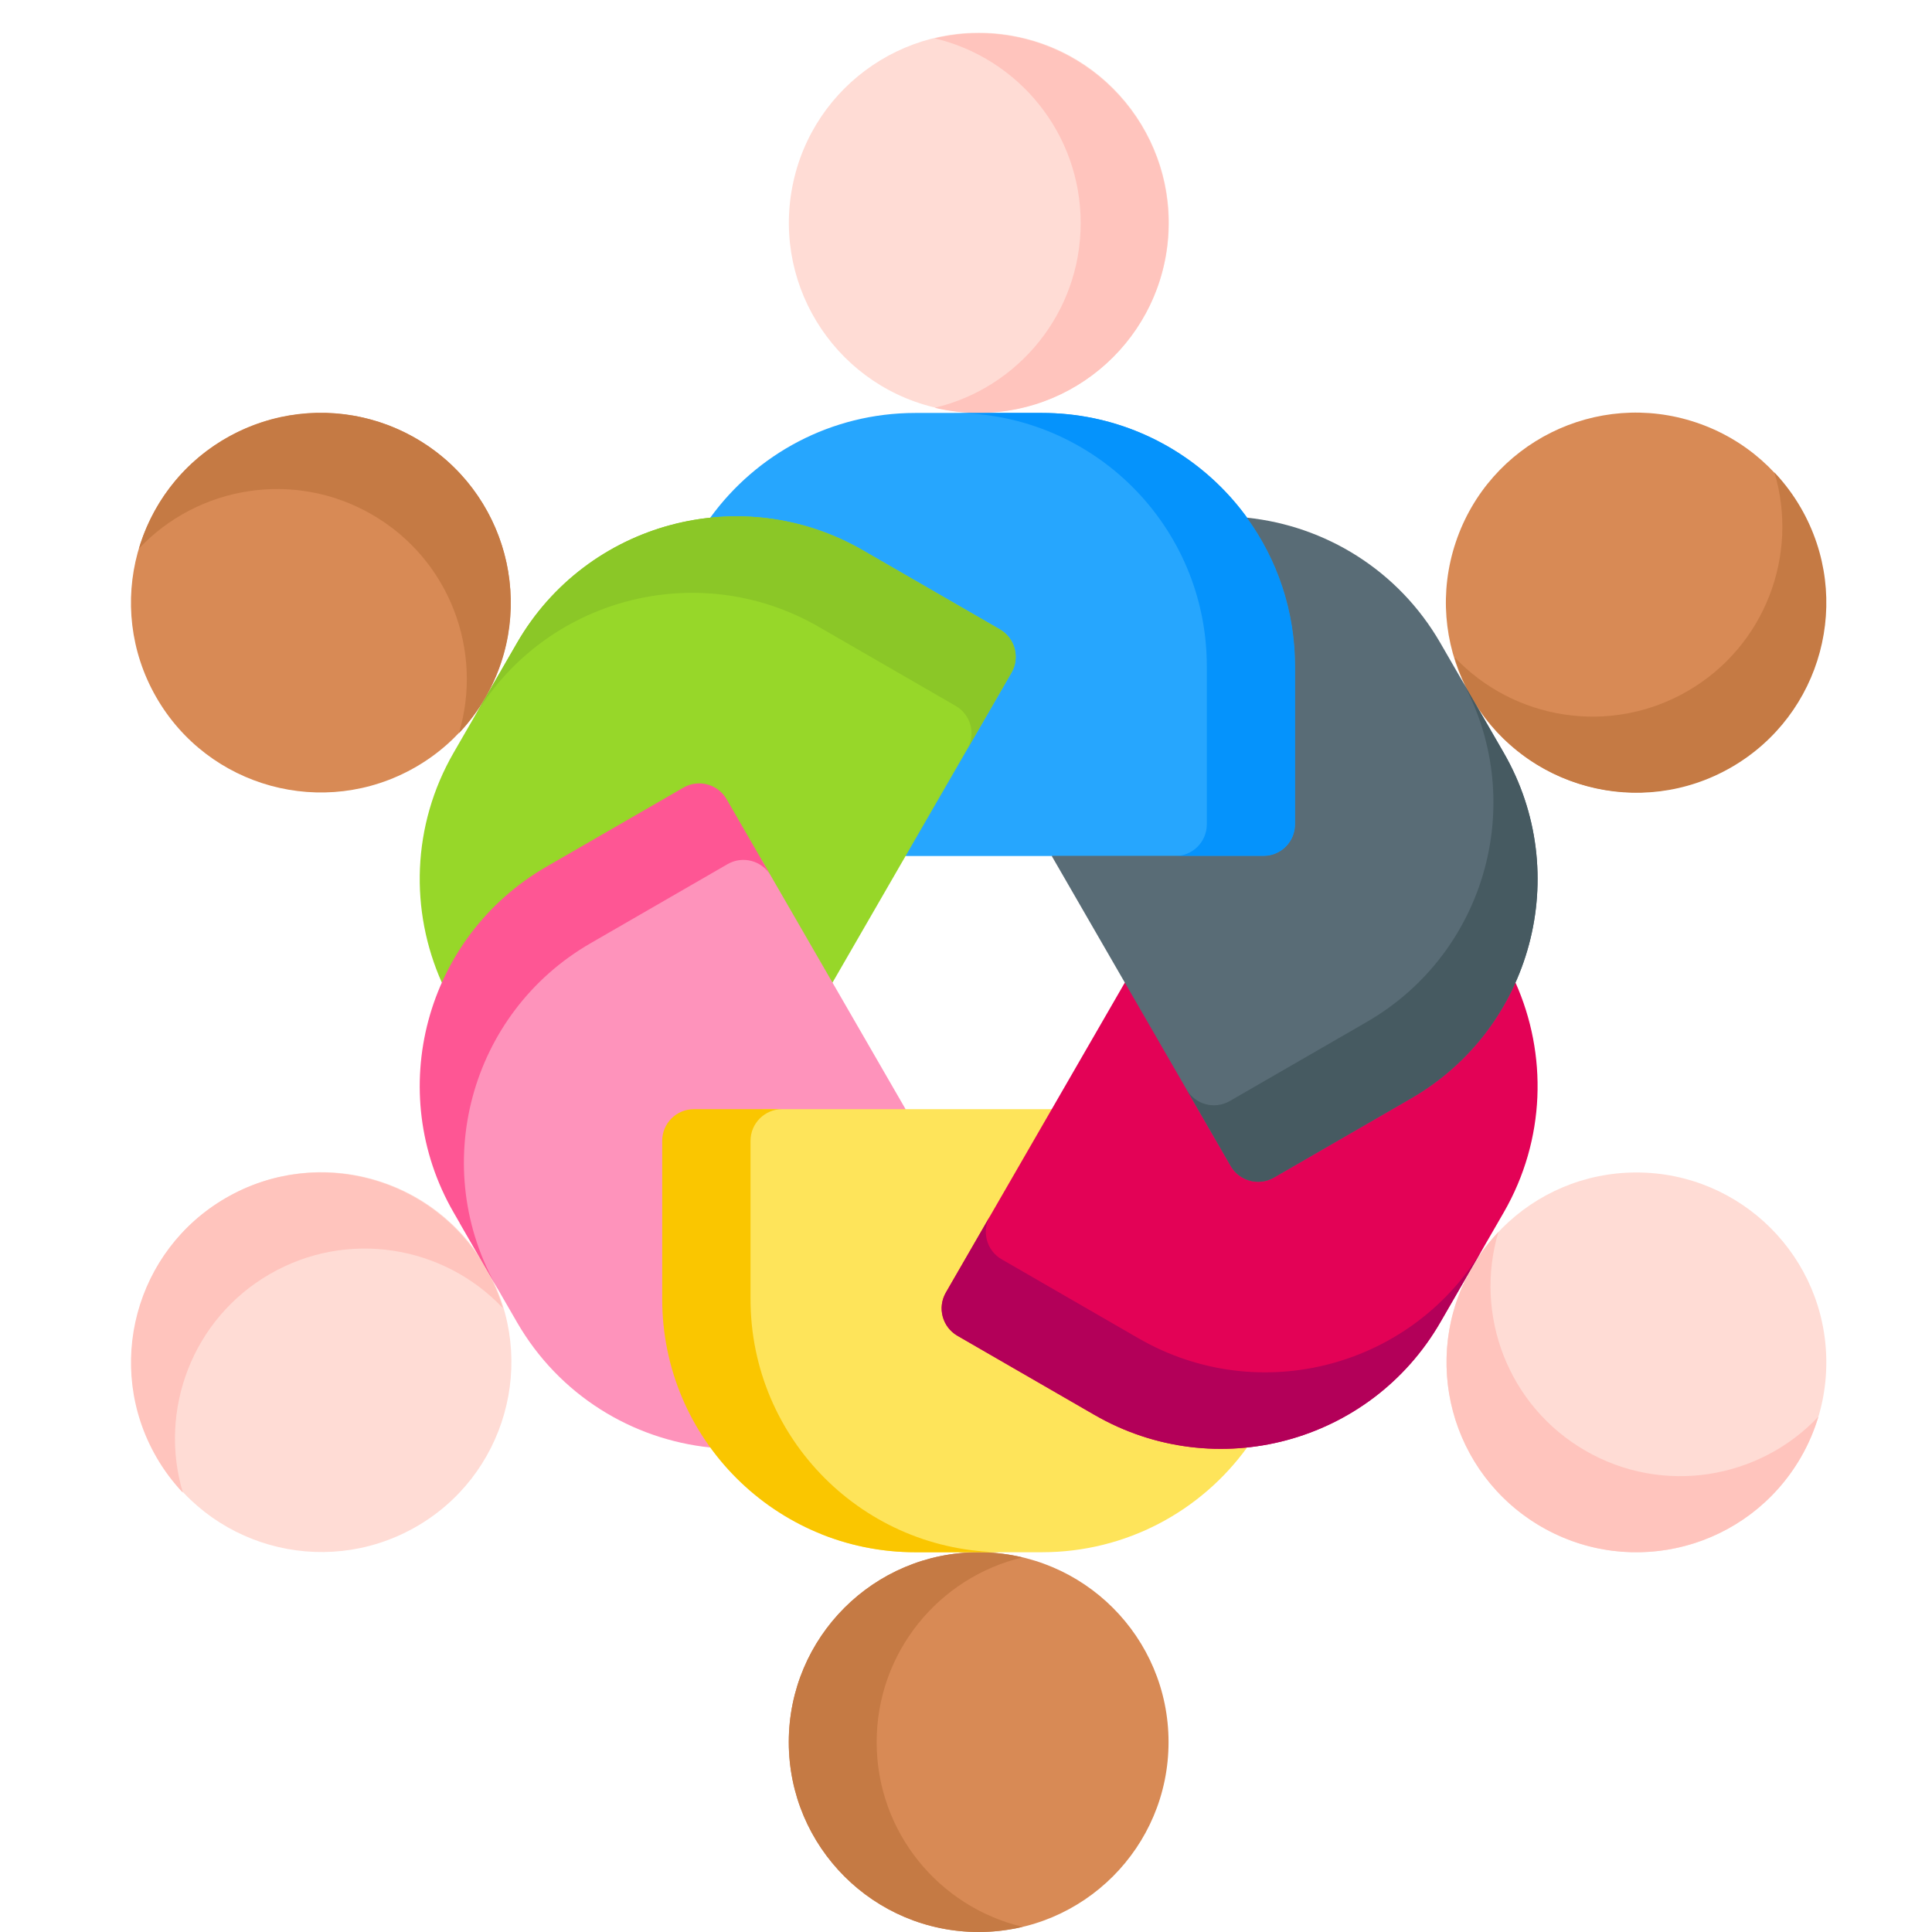 <svg width="250" height="250" viewBox="0 0 250 250" fill="none" xmlns="http://www.w3.org/2000/svg">
<g clip-path="url(#clip0_5_199)">
<path d="M161.366 66.996L136.096 110.767L149.421 113.282H172.198V71.646L161.366 66.996Z" fill="#596C76"/>
<path d="M150.792 33.514C153.384 20.189 144.682 7.285 131.357 4.693C118.031 2.101 105.127 10.803 102.535 24.128C99.944 37.454 108.645 50.358 121.971 52.95C135.296 55.541 148.2 46.84 150.792 33.514Z" fill="#FFDCD5"/>
<path d="M91.906 66.99C97.859 58.778 107.53 53.436 118.449 53.436H134.829C152.923 53.436 167.59 68.103 167.59 86.197V106.672C167.59 108.934 165.757 110.767 163.495 110.767H117.182L91.906 66.99Z" fill="#26A6FE"/>
<path d="M126.639 4.295C124.681 4.295 122.779 4.53 120.954 4.963C131.781 7.529 139.839 17.253 139.839 28.865C139.839 40.477 131.781 50.201 120.954 52.767C122.779 53.2 124.681 53.436 126.639 53.436C140.209 53.436 151.209 42.435 151.209 28.865C151.209 15.295 140.209 4.295 126.639 4.295Z" fill="#FFC4BD"/>
<path d="M134.829 53.436H123.399C141.493 53.436 156.16 68.103 156.16 86.197V106.672C156.16 108.934 154.326 110.768 152.065 110.768H163.495C165.756 110.768 167.59 108.934 167.59 106.672V86.197C167.59 68.103 152.922 53.436 134.829 53.436Z" fill="#0593FC"/>
<path d="M53.701 99.306C65.48 92.576 69.572 77.571 62.841 65.792C56.111 54.014 41.106 49.921 29.327 56.652C17.549 63.383 13.456 78.388 20.187 90.166C26.918 101.945 41.922 106.037 53.701 99.306Z" fill="#D88A55"/>
<path d="M57.174 127.148C53.039 117.887 53.248 106.84 58.708 97.384L66.898 83.199C75.945 67.529 95.981 62.161 111.65 71.208L129.382 81.445C131.34 82.576 132.012 85.08 130.881 87.039L107.724 127.147L57.174 127.148Z" fill="#97D729"/>
<path d="M20.246 65.721C19.267 67.417 18.52 69.182 17.982 70.979C25.618 62.885 38.068 60.769 48.125 66.575C58.181 72.381 62.573 84.221 59.382 94.881C60.669 93.516 61.825 91.987 62.803 90.292C69.588 78.54 65.562 63.513 53.81 56.727C42.057 49.943 27.03 53.969 20.246 65.721Z" fill="#C57A44"/>
<path d="M66.898 83.199L61.183 93.097C70.229 77.428 90.266 72.059 105.935 81.106L123.667 91.344C125.625 92.475 126.297 94.979 125.166 96.938L130.881 87.039C132.012 85.08 131.34 82.576 129.382 81.445L111.65 71.208C95.98 62.161 75.944 67.529 66.898 83.199Z" fill="#8BC727"/>
<path d="M53.588 197.706C65.434 191.084 69.67 176.112 63.047 164.265C56.425 152.419 41.453 148.184 29.607 154.806C17.76 161.428 13.525 176.4 20.147 188.246C26.77 200.093 41.741 204.328 53.588 197.706Z" fill="#FFDCD5"/>
<path d="M98.563 111.28L92.232 110.057L62.923 126.549L57.535 142.632L59.544 158.36L66.898 171.096C72.357 180.552 81.819 186.257 91.907 187.306L117.182 143.528L98.563 111.28Z" fill="#FE93BB"/>
<path d="M20.246 188.574C21.225 190.269 22.38 191.799 23.667 193.163C20.476 182.503 24.868 170.663 34.925 164.857C44.981 159.051 57.431 161.167 65.067 169.261C64.529 167.464 63.783 165.699 62.804 164.003C56.019 152.251 40.992 148.225 29.24 155.01C17.487 161.795 13.46 176.822 20.246 188.574Z" fill="#FFC4BD"/>
<path d="M58.708 156.91L64.423 166.809C55.376 151.14 60.745 131.104 76.414 122.057L94.146 111.82C96.104 110.689 98.609 111.36 99.74 113.318L94.025 103.419C92.894 101.461 90.39 100.79 88.431 101.92L70.699 112.158C55.03 121.205 49.661 141.241 58.708 156.91Z" fill="#FE5694"/>
<path d="M126.639 250C140.209 250 151.209 238.999 151.209 225.429C151.209 211.859 140.209 200.859 126.639 200.859C113.069 200.859 102.068 211.859 102.068 225.429C102.068 238.999 113.069 250 126.639 250Z" fill="#D88A55"/>
<path d="M136.096 143.528H98.722L94.749 146.455V175.573L101.498 189.779L106.345 198.54C110.09 200.03 114.172 200.858 118.449 200.858H134.829C145.747 200.858 155.419 195.517 161.372 187.304L136.096 143.528Z" fill="#FEE45A"/>
<path d="M126.639 250C128.597 250 130.499 249.764 132.324 249.331C121.497 246.765 113.439 237.041 113.439 225.429C113.439 213.817 121.497 204.093 132.324 201.527C130.499 201.095 128.597 200.859 126.639 200.859C113.069 200.859 102.068 211.859 102.068 225.429C102.068 238.999 113.069 250 126.639 250Z" fill="#C57A44"/>
<path d="M118.449 200.859H129.879C111.785 200.859 97.118 186.192 97.118 168.098V147.623C97.118 145.361 98.951 143.528 101.213 143.528H89.783C87.521 143.528 85.688 145.361 85.688 147.623V168.098C85.688 186.192 100.356 200.859 118.449 200.859Z" fill="#FAC600"/>
<path d="M211.754 200.859C225.324 200.859 236.324 189.858 236.324 176.288C236.324 162.718 225.324 151.718 211.754 151.718C198.184 151.718 187.183 162.718 187.183 176.288C187.183 189.858 198.184 200.859 211.754 200.859Z" fill="#FFDCD5"/>
<path d="M196.103 127.146C200.239 136.408 200.029 147.454 194.57 156.91L186.38 171.096C177.334 186.765 157.297 192.134 141.628 183.087L123.896 172.849C121.938 171.719 121.266 169.214 122.398 167.255L145.553 127.147L196.103 127.146Z" fill="#E30256"/>
<path d="M233.032 188.574C234.011 186.878 234.758 185.113 235.296 183.316C227.66 191.41 215.21 193.526 205.153 187.72C195.097 181.914 190.705 170.074 193.896 159.414C192.608 160.779 191.453 162.308 190.474 164.003C183.69 175.755 187.716 190.782 199.467 197.567C211.221 204.352 226.247 200.326 233.032 188.574Z" fill="#FFC4BD"/>
<path d="M186.38 171.096L192.095 161.197C183.048 176.866 163.012 182.235 147.343 173.188L129.611 162.951C127.652 161.82 126.981 159.316 128.112 157.357L122.397 167.255C121.267 169.214 121.937 171.718 123.896 172.85L141.628 183.087C157.297 192.134 177.333 186.765 186.38 171.096Z" fill="#B30059"/>
<path d="M234.963 85.779C239.279 72.915 232.348 58.988 219.484 54.672C206.62 50.357 192.693 57.288 188.378 70.152C184.063 83.016 190.993 96.943 203.857 101.258C216.721 105.573 230.648 98.643 234.963 85.779Z" fill="#D88A55"/>
<path d="M194.57 97.385L186.38 83.199C180.921 73.743 171.459 68.038 161.371 66.989L161.366 66.996C165.277 72.392 167.59 79.023 167.59 86.197V106.672C167.59 108.934 165.756 110.768 163.495 110.768H136.096L159.252 150.876C160.383 152.834 162.888 153.506 164.847 152.375L182.579 142.137C198.248 133.09 203.617 113.054 194.57 97.385Z" fill="#596C76"/>
<path d="M233.032 65.721C232.053 64.026 230.898 62.496 229.61 61.132C232.802 71.792 228.41 83.632 218.353 89.438C208.297 95.244 195.847 93.128 188.211 85.034C188.749 86.831 189.495 88.596 190.474 90.292C197.259 102.044 212.286 106.07 224.038 99.285C235.791 92.5 239.817 77.473 233.032 65.721Z" fill="#C57A44"/>
<path d="M194.57 97.385L188.855 87.486C197.901 103.155 192.533 123.191 176.864 132.238L159.132 142.475C157.173 143.606 154.668 142.935 153.538 140.977L159.253 150.875C160.383 152.834 162.888 153.505 164.847 152.374L182.579 142.137C198.248 133.09 203.617 113.054 194.57 97.385Z" fill="#465A61"/>
</g>
<defs>
<clipPath id="clip0_5_199">
<rect width="250" height="250" fill="white"/>
</clipPath>
</defs>
</svg>
